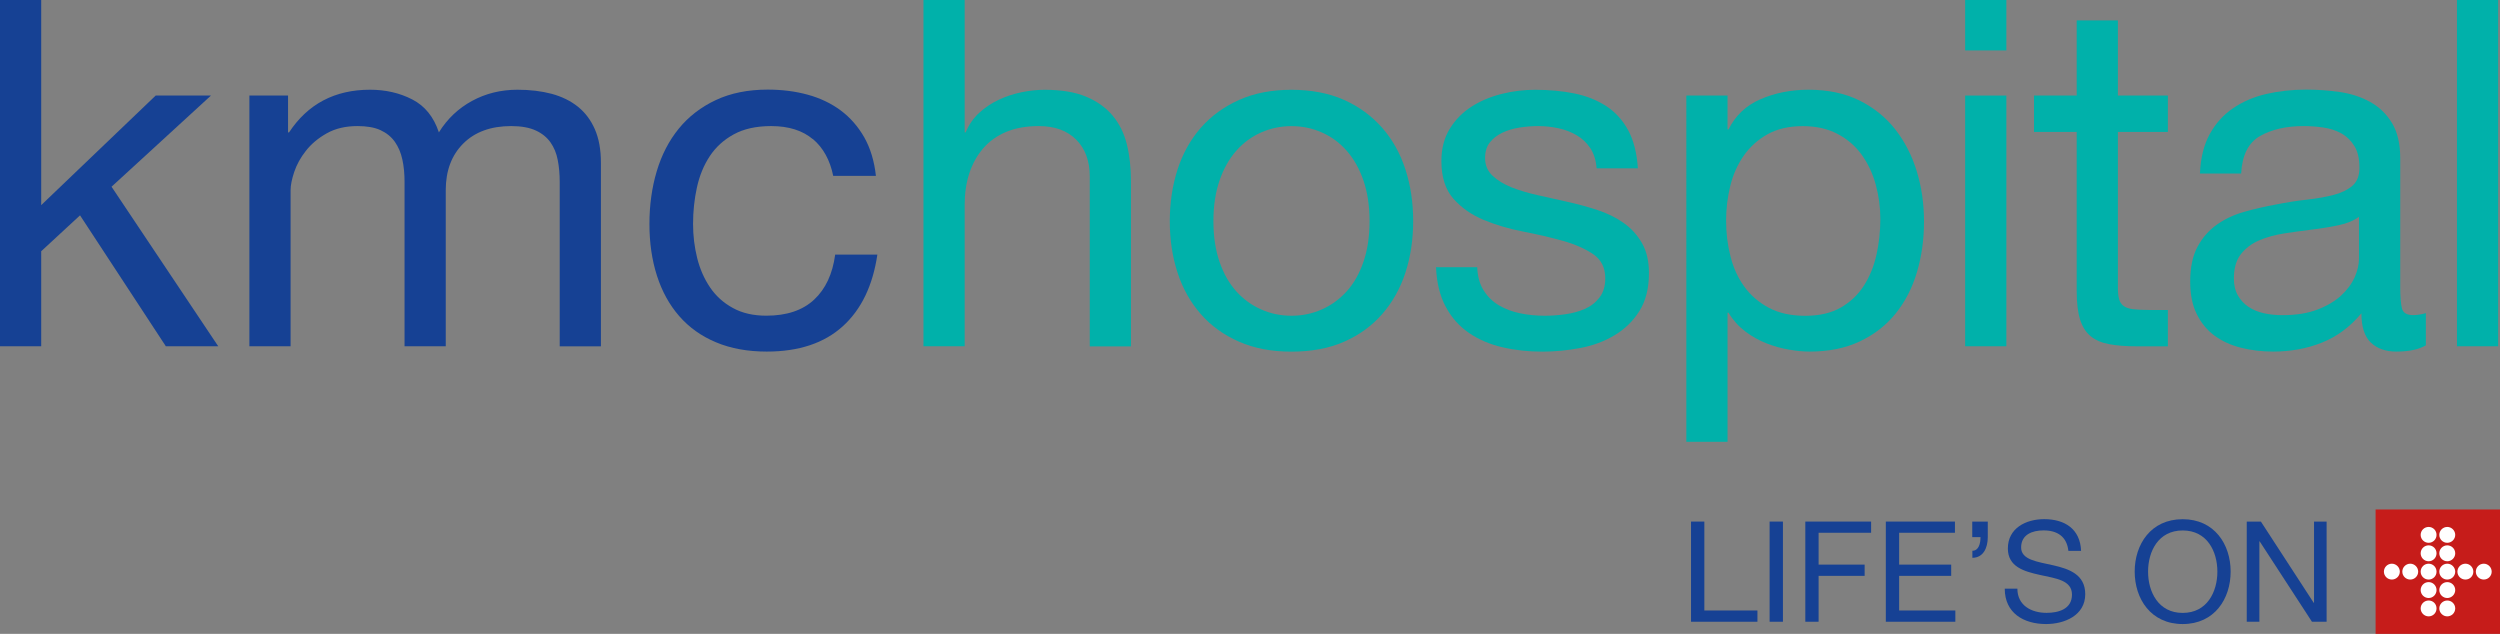 <?xml version="1.0" encoding="UTF-8"?><svg id="Layer_1" xmlns="http://www.w3.org/2000/svg" viewBox="0 0 433.26 109.85"><rect x="0" y="0" width="433.26" height="109.85" fill="#808080" stroke="none"/><defs><style>.cls-1{fill:#00b1aa;}.cls-2{fill:#fff;}.cls-3{fill:#c61c1a;}.cls-4{fill:#164194;}</style></defs><polygon class="cls-4" points="293.06 90.39 295.37 90.39 295.37 105.8 304.57 105.8 304.57 107.75 293.06 107.75 293.06 90.39"/><rect class="cls-4" x="306.68" y="90.39" width="2.31" height="17.36"/><polygon class="cls-4" points="312.87 90.39 324.27 90.39 324.27 92.33 315.17 92.33 315.17 97.85 323.15 97.85 323.15 99.8 315.17 99.8 315.17 107.75 312.87 107.75 312.87 90.39"/><polygon class="cls-4" points="326.82 90.39 338.8 90.39 338.8 92.33 329.13 92.33 329.13 97.85 338.15 97.85 338.15 99.8 329.13 99.8 329.13 105.8 338.87 105.8 338.87 107.75 326.82 107.75 326.82 90.39"/><g><path class="cls-4" d="M341.79,90.39h2.7v2.7c0,1.91-.81,3.58-2.67,3.58v-1.22c1.09,0,1.41-1.24,1.41-2.36h-1.43v-2.7Z"/><path class="cls-4" d="M358.46,95.47c-.27-2.48-1.92-3.55-4.3-3.55-1.94,0-3.89,.71-3.89,2.96,0,2.14,2.77,2.46,5.57,3.09,2.77,.63,5.54,1.6,5.54,5.01,0,3.69-3.62,5.17-6.78,5.17-3.89,0-7.17-1.9-7.17-6.13h2.19c0,2.92,2.44,4.19,5.06,4.19,2.09,0,4.4-.66,4.4-3.16s-2.77-2.8-5.54-3.41c-2.77-.61-5.57-1.41-5.57-4.59,0-3.52,3.14-5.08,6.29-5.08,3.55,0,6.25,1.68,6.4,5.5h-2.19Z"/><path class="cls-4" d="M378.27,89.98c5.51,0,8.31,4.37,8.31,9.08s-2.79,9.09-8.31,9.09-8.32-4.38-8.32-9.09,2.79-9.08,8.32-9.08m0,16.24c4.23,0,6.01-3.65,6.01-7.15s-1.77-7.14-6.01-7.14-6,3.65-6,7.14,1.77,7.15,6,7.15"/><polygon class="cls-4" points="389.37 90.39 391.82 90.39 400.97 104.46 401.03 104.46 401.03 90.39 403.21 90.39 403.21 107.75 400.67 107.75 391.61 93.82 391.56 93.82 391.56 107.75 389.37 107.75 389.37 90.39"/><rect class="cls-3" x="411.7" y="88.29" width="21.56" height="21.56"/><path class="cls-2" d="M420.89,91.32c-.76,0-1.38,.62-1.38,1.38s.62,1.37,1.38,1.37,1.37-.6,1.37-1.37-.6-1.38-1.37-1.38"/><path class="cls-2" d="M424.12,91.32c-.76,0-1.38,.62-1.38,1.38s.62,1.37,1.38,1.37,1.38-.62,1.38-1.37-.62-1.38-1.38-1.38"/><path class="cls-2" d="M420.89,94.51c-.76,0-1.38,.62-1.38,1.38s.62,1.38,1.38,1.38,1.37-.61,1.37-1.38-.6-1.38-1.37-1.38"/><path class="cls-2" d="M424.12,94.51c-.76,0-1.38,.62-1.38,1.38s.62,1.38,1.38,1.38,1.38-.62,1.38-1.38-.62-1.38-1.38-1.38"/><path class="cls-2" d="M420.89,97.69c-.76,0-1.38,.62-1.38,1.38s.62,1.37,1.38,1.37,1.37-.6,1.37-1.37-.61-1.38-1.37-1.38"/><path class="cls-2" d="M417.71,97.69c-.76,0-1.38,.62-1.38,1.38s.62,1.37,1.38,1.37,1.37-.62,1.37-1.37-.62-1.38-1.37-1.38"/><path class="cls-2" d="M414.52,97.69c-.76,0-1.38,.62-1.38,1.38s.62,1.37,1.38,1.37,1.38-.62,1.38-1.37-.63-1.38-1.38-1.38"/><path class="cls-2" d="M430.45,97.69c-.76,0-1.38,.62-1.38,1.38s.62,1.37,1.38,1.37,1.37-.62,1.37-1.37-.62-1.38-1.37-1.38"/><path class="cls-2" d="M427.27,97.69c-.77,0-1.39,.62-1.39,1.38s.62,1.37,1.39,1.37,1.37-.62,1.37-1.37-.61-1.38-1.37-1.38"/><path class="cls-2" d="M424.12,97.69c-.76,0-1.38,.62-1.38,1.38s.62,1.37,1.38,1.37,1.38-.62,1.38-1.37-.62-1.38-1.38-1.38"/><path class="cls-2" d="M420.89,100.88c-.76,0-1.38,.62-1.38,1.38s.62,1.38,1.38,1.38,1.37-.62,1.37-1.38-.61-1.38-1.37-1.38"/><path class="cls-2" d="M424.12,100.88c-.76,0-1.38,.62-1.38,1.38s.62,1.38,1.38,1.38,1.38-.62,1.38-1.38-.62-1.38-1.38-1.38"/><path class="cls-2" d="M420.89,104.07c-.76,0-1.38,.62-1.38,1.37s.62,1.38,1.38,1.38,1.37-.6,1.37-1.38-.6-1.37-1.37-1.37"/><path class="cls-2" d="M424.12,104.07c-.76,0-1.38,.62-1.38,1.37s.62,1.38,1.38,1.38,1.38-.62,1.38-1.38-.62-1.37-1.38-1.37"/><polygon class="cls-4" points="7.14 0 7.14 35.55 26.98 16.56 36.56 16.56 19.33 32.36 37.82 60.01 28.74 60.01 13.87 37.32 7.14 43.54 7.14 60.01 0 60.01 0 0 7.14 0"/><path class="cls-4" d="M49.92,16.56v6.39h.17c3.25-4.93,7.93-7.4,14.04-7.4,2.69,0,5.13,.56,7.31,1.68,2.19,1.12,3.73,3.03,4.62,5.71,1.46-2.35,3.38-4.17,5.76-5.46,2.38-1.29,5-1.93,7.86-1.93,2.18,0,4.16,.24,5.93,.71,1.76,.48,3.28,1.22,4.54,2.23,1.26,1.01,2.24,2.31,2.94,3.91,.7,1.6,1.05,3.52,1.05,5.76v31.86h-7.14V31.52c0-1.34-.11-2.61-.34-3.78-.22-1.18-.65-2.2-1.26-3.07-.62-.87-1.47-1.56-2.56-2.06s-2.51-.76-4.24-.76c-3.53,0-6.3,1.01-8.32,3.03-2.02,2.02-3.03,4.71-3.03,8.07v27.06h-7.14V31.52c0-1.4-.12-2.69-.38-3.87-.25-1.18-.69-2.2-1.3-3.07-.62-.87-1.44-1.54-2.48-2.02-1.04-.48-2.37-.71-3.99-.71-2.07,0-3.85,.42-5.34,1.26-1.49,.84-2.69,1.85-3.61,3.03-.93,1.18-1.6,2.4-2.02,3.66-.42,1.26-.63,2.31-.63,3.15v27.06h-7.14V16.56h6.72Z"/><path class="cls-4" d="M140.87,24.12c-1.79-1.51-4.2-2.27-7.23-2.27-2.58,0-4.74,.48-6.47,1.43-1.74,.95-3.12,2.21-4.16,3.78-1.04,1.57-1.78,3.38-2.23,5.42-.45,2.05-.67,4.16-.67,6.35,0,2.02,.24,3.98,.71,5.88,.48,1.91,1.22,3.6,2.23,5.09,1.01,1.49,2.32,2.68,3.95,3.57,1.62,.9,3.56,1.34,5.8,1.34,3.53,0,6.29-.92,8.28-2.77,1.99-1.85,3.21-4.46,3.66-7.82h7.31c-.79,5.38-2.79,9.53-6.01,12.44-3.22,2.91-7.61,4.37-13.15,4.37-3.31,0-6.24-.53-8.78-1.6-2.55-1.06-4.68-2.58-6.39-4.54-1.71-1.96-3-4.3-3.87-7.02-.87-2.72-1.3-5.7-1.3-8.95s.42-6.29,1.26-9.12c.84-2.83,2.11-5.3,3.82-7.4,1.71-2.1,3.85-3.75,6.43-4.96,2.58-1.21,5.58-1.81,8.99-1.81,2.47,0,4.78,.29,6.93,.88,2.16,.59,4.06,1.5,5.72,2.73,1.65,1.23,3.01,2.79,4.08,4.66,1.06,1.88,1.74,4.11,2.02,6.68h-7.4c-.56-2.75-1.74-4.88-3.53-6.39"/><path class="cls-1" d="M167.18,0V22.95h.17c.56-1.35,1.35-2.48,2.35-3.4,1.01-.92,2.14-1.68,3.41-2.27,1.26-.59,2.58-1.02,3.95-1.3,1.37-.28,2.7-.42,3.99-.42,2.86,0,5.24,.39,7.14,1.18,1.9,.79,3.45,1.88,4.62,3.28,1.18,1.4,2,3.07,2.48,5,.48,1.93,.71,4.08,.71,6.43v28.58h-7.14V30.59c0-2.69-.79-4.82-2.35-6.39-1.57-1.57-3.73-2.35-6.47-2.35-2.18,0-4.08,.34-5.67,1.01-1.6,.67-2.93,1.63-3.99,2.86-1.06,1.23-1.86,2.68-2.4,4.33-.53,1.65-.8,3.46-.8,5.42v24.54h-7.14V0h7.14Z"/><path class="cls-1" d="M204.07,29.38c.9-2.77,2.24-5.18,4.03-7.23,1.79-2.04,4.01-3.66,6.64-4.83,2.63-1.18,5.66-1.76,9.08-1.76s6.51,.59,9.12,1.76,4.8,2.79,6.6,4.83c1.79,2.05,3.14,4.46,4.03,7.23,.9,2.77,1.34,5.76,1.34,8.95s-.45,6.16-1.34,8.91c-.9,2.75-2.24,5.14-4.03,7.19-1.79,2.05-3.99,3.64-6.6,4.79-2.61,1.15-5.64,1.72-9.12,1.72s-6.44-.57-9.08-1.72c-2.63-1.15-4.85-2.74-6.64-4.79-1.79-2.04-3.14-4.44-4.03-7.19-.9-2.75-1.34-5.71-1.34-8.91s.45-6.18,1.34-8.95m7.27,15.97c.7,2.05,1.67,3.75,2.9,5.13,1.23,1.37,2.68,2.42,4.33,3.15,1.65,.73,3.4,1.09,5.25,1.09s3.6-.36,5.25-1.09c1.65-.73,3.09-1.78,4.33-3.15,1.23-1.37,2.2-3.08,2.9-5.13,.7-2.05,1.05-4.38,1.05-7.02s-.35-4.97-1.05-7.02c-.7-2.04-1.67-3.77-2.9-5.17-1.23-1.4-2.68-2.46-4.33-3.19-1.65-.73-3.4-1.09-5.25-1.09s-3.6,.37-5.25,1.09c-1.65,.73-3.1,1.79-4.33,3.19-1.23,1.4-2.2,3.12-2.9,5.17-.7,2.05-1.05,4.38-1.05,7.02s.35,4.97,1.05,7.02"/><path class="cls-1" d="M257.11,50.3c.67,1.09,1.56,1.96,2.65,2.61,1.09,.64,2.33,1.11,3.7,1.39,1.37,.28,2.79,.42,4.24,.42,1.12,0,2.3-.08,3.53-.25,1.23-.17,2.37-.48,3.4-.92,1.04-.45,1.89-1.11,2.56-1.98,.67-.87,1.01-1.98,1.01-3.32,0-1.85-.7-3.25-2.1-4.2-1.4-.95-3.15-1.72-5.25-2.31-2.1-.59-4.39-1.12-6.85-1.6-2.47-.48-4.75-1.15-6.85-2.02-2.1-.87-3.85-2.09-5.25-3.66-1.4-1.57-2.1-3.75-2.1-6.55,0-2.18,.49-4.06,1.47-5.63,.98-1.57,2.24-2.84,3.78-3.82,1.54-.98,3.28-1.71,5.21-2.19,1.93-.48,3.85-.71,5.76-.71,2.47,0,4.74,.21,6.81,.63,2.07,.42,3.91,1.15,5.51,2.18,1.6,1.04,2.87,2.44,3.83,4.2,.95,1.77,1.51,3.96,1.68,6.6h-7.15c-.11-1.4-.48-2.56-1.09-3.49-.62-.92-1.4-1.67-2.35-2.23-.95-.56-2-.97-3.15-1.22-1.15-.25-2.31-.38-3.49-.38-1.06,0-2.14,.08-3.24,.25-1.09,.17-2.09,.46-2.98,.88-.9,.42-1.63,.98-2.19,1.68-.56,.7-.84,1.61-.84,2.73,0,1.23,.43,2.26,1.3,3.07,.87,.81,1.97,1.48,3.32,2.02,1.35,.53,2.86,.98,4.54,1.35,1.68,.36,3.36,.74,5.04,1.13,1.79,.39,3.54,.87,5.25,1.43,1.71,.56,3.22,1.3,4.54,2.23,1.32,.92,2.38,2.09,3.19,3.49,.81,1.4,1.22,3.14,1.22,5.21,0,2.63-.55,4.82-1.64,6.56-1.09,1.74-2.52,3.14-4.29,4.2-1.76,1.07-3.75,1.81-5.97,2.23-2.21,.42-4.41,.63-6.6,.63-2.41,0-4.71-.25-6.89-.76-2.19-.5-4.12-1.33-5.8-2.48-1.68-1.15-3.03-2.66-4.03-4.54-1.01-1.88-1.57-4.16-1.68-6.85h7.14c.06,1.57,.42,2.9,1.09,3.99"/><path class="cls-1" d="M299.39,16.56v5.88h.17c1.18-2.41,3.03-4.16,5.55-5.25,2.52-1.09,5.29-1.64,8.32-1.64,3.36,0,6.29,.62,8.79,1.85,2.49,1.23,4.57,2.9,6.22,5,1.65,2.1,2.9,4.53,3.74,7.27,.84,2.75,1.26,5.66,1.26,8.74s-.41,6-1.22,8.74c-.81,2.75-2.05,5.14-3.7,7.19-1.65,2.05-3.73,3.66-6.22,4.83-2.49,1.18-5.39,1.76-8.7,1.76-1.06,0-2.26-.11-3.57-.34-1.32-.22-2.62-.59-3.91-1.09-1.29-.51-2.51-1.19-3.66-2.06-1.15-.87-2.12-1.95-2.9-3.24h-.17v22.36h-7.14V16.56h7.14Zm25.68,15.42c-.53-1.93-1.35-3.66-2.44-5.17-1.09-1.51-2.49-2.72-4.2-3.61-1.71-.9-3.71-1.34-6.01-1.34-2.41,0-4.45,.48-6.14,1.43-1.68,.95-3.05,2.2-4.12,3.74-1.06,1.54-1.84,3.29-2.31,5.25-.48,1.96-.71,3.95-.71,5.97,0,2.13,.25,4.19,.76,6.18,.5,1.99,1.3,3.74,2.4,5.25,1.09,1.51,2.51,2.73,4.24,3.66,1.74,.92,3.84,1.39,6.3,1.39s4.53-.48,6.18-1.43c1.65-.95,2.98-2.21,3.99-3.78,1.01-1.57,1.74-3.36,2.19-5.38,.45-2.02,.67-4.09,.67-6.22,0-2.02-.27-3.99-.8-5.93"/><path class="cls-1" d="M340.57,0h7.14V8.74h-7.14V0Zm7.14,60.01h-7.14V16.56h7.14V60.01Z"/><path class="cls-1" d="M375.7,16.56v6.3h-8.66v26.98c0,.84,.07,1.51,.21,2.02,.14,.5,.41,.9,.8,1.18,.39,.28,.94,.46,1.64,.55,.7,.08,1.61,.13,2.73,.13h3.28v6.3h-5.46c-1.85,0-3.43-.13-4.75-.38-1.32-.25-2.38-.71-3.19-1.39-.81-.67-1.42-1.62-1.81-2.86-.39-1.23-.59-2.86-.59-4.88V22.86h-7.4v-6.3h7.4V3.53h7.14v13.03h8.66Z"/><path class="cls-1" d="M420.42,59.84c-1.23,.73-2.94,1.09-5.13,1.09-1.85,0-3.32-.52-4.41-1.55-1.09-1.04-1.64-2.73-1.64-5.08-1.96,2.35-4.25,4.05-6.85,5.08-2.61,1.04-5.42,1.55-8.45,1.55-1.96,0-3.82-.22-5.59-.67-1.77-.45-3.29-1.15-4.58-2.1-1.29-.95-2.31-2.2-3.07-3.74-.76-1.54-1.13-3.4-1.13-5.59,0-2.47,.42-4.48,1.26-6.05,.84-1.57,1.95-2.84,3.32-3.82,1.37-.98,2.94-1.72,4.71-2.23,1.76-.5,3.57-.92,5.42-1.26,1.96-.39,3.82-.69,5.59-.88,1.76-.2,3.32-.48,4.66-.84,1.34-.36,2.41-.9,3.2-1.6,.78-.7,1.17-1.72,1.17-3.07,0-1.57-.29-2.83-.88-3.78-.59-.95-1.35-1.68-2.27-2.19s-1.96-.84-3.11-1.01c-1.15-.17-2.28-.25-3.4-.25-3.03,0-5.55,.58-7.56,1.72-2.02,1.15-3.11,3.32-3.28,6.51h-7.14c.11-2.69,.67-4.96,1.68-6.81,1.01-1.85,2.35-3.35,4.04-4.5,1.68-1.15,3.6-1.98,5.76-2.48,2.16-.5,4.47-.76,6.93-.76,1.96,0,3.91,.14,5.84,.42,1.93,.28,3.68,.85,5.25,1.72,1.57,.87,2.83,2.08,3.78,3.65,.95,1.56,1.43,3.61,1.43,6.12v22.31c0,1.68,.1,2.91,.29,3.69,.2,.78,.85,1.17,1.97,1.17,.62,0,1.35-.11,2.18-.34v5.55Zm-11.6-22.27c-.9,.67-2.07,1.16-3.53,1.46-1.46,.31-2.98,.56-4.58,.75-1.6,.2-3.21,.42-4.83,.67-1.62,.25-3.08,.66-4.37,1.21-1.29,.56-2.34,1.35-3.15,2.38-.81,1.03-1.22,2.44-1.22,4.22,0,1.17,.24,2.16,.71,2.97,.47,.81,1.09,1.46,1.85,1.97,.76,.5,1.64,.86,2.65,1.09,1.01,.22,2.07,.33,3.19,.33,2.35,0,4.37-.32,6.05-.96,1.68-.64,3.05-1.45,4.12-2.43,1.06-.98,1.85-2.04,2.36-3.18,.5-1.14,.75-2.22,.75-3.22v-7.28Z"/><rect class="cls-1" x="425.8" width="7.14" height="60.01"/></g></svg>